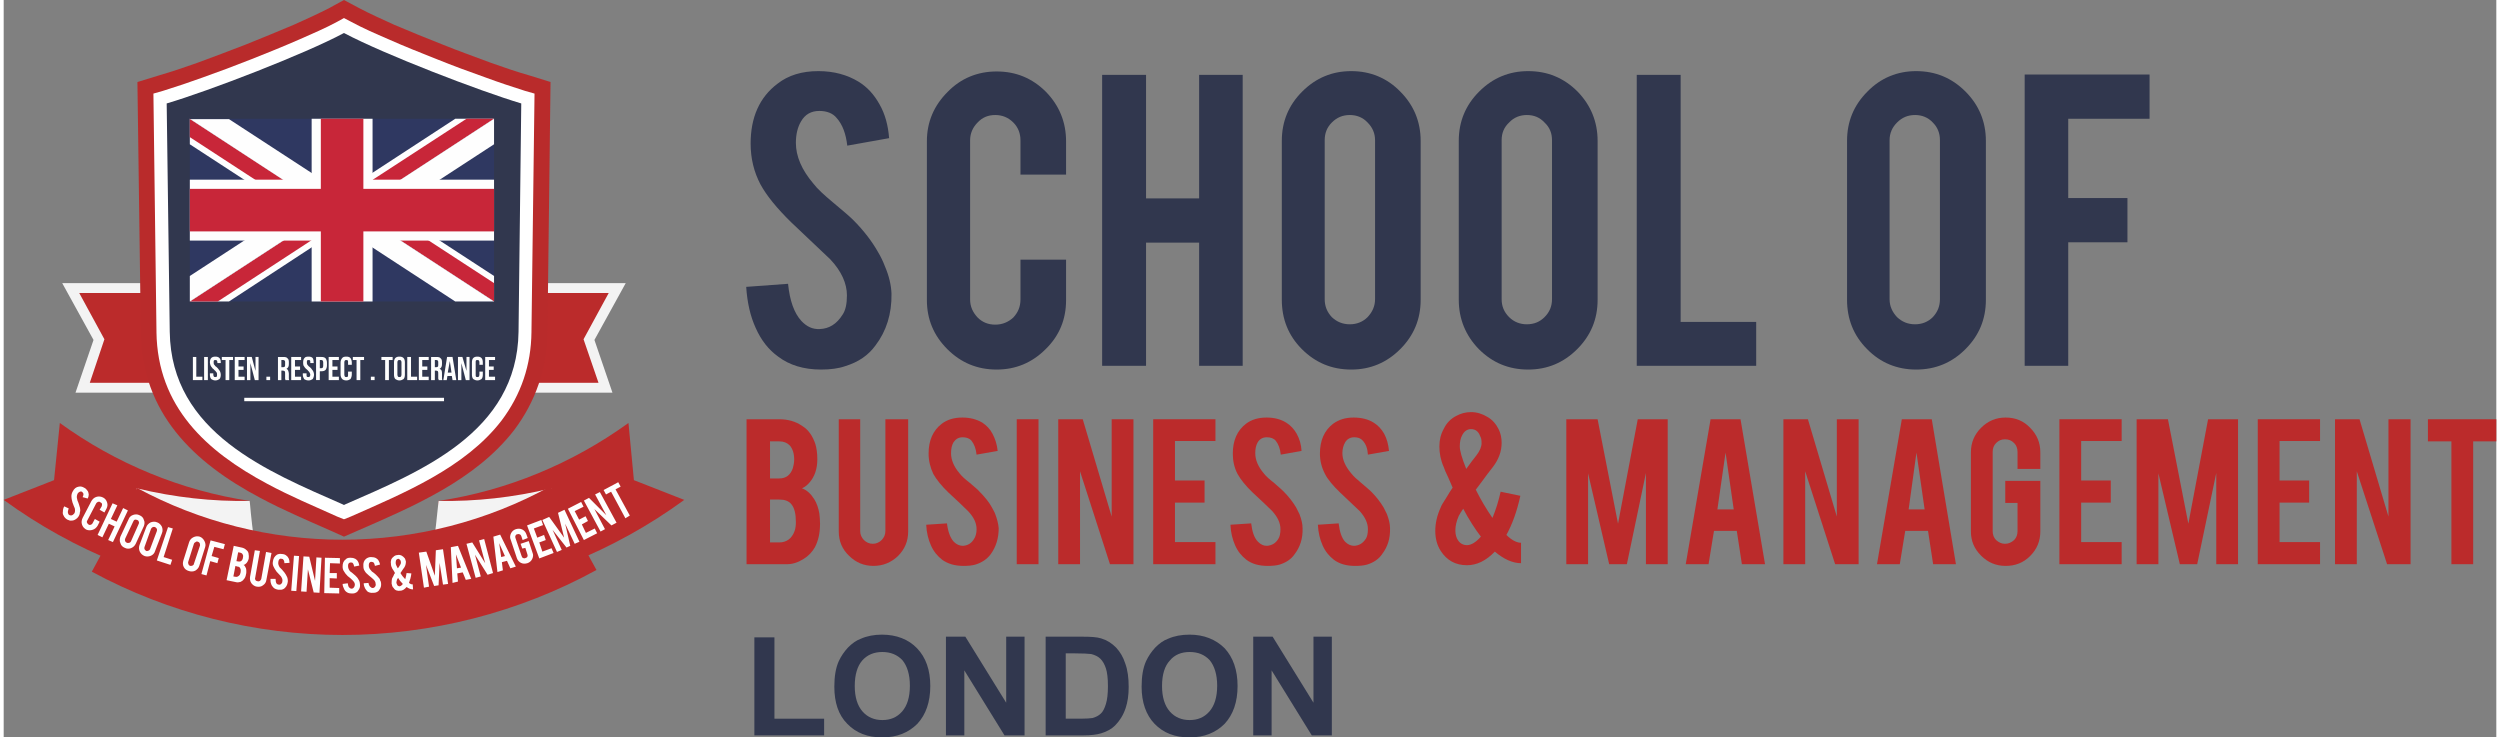 <?xml version="1.0" encoding="UTF-8"?>
<!DOCTYPE svg PUBLIC "-//W3C//DTD SVG 1.1//EN" "http://www.w3.org/Graphics/SVG/1.1/DTD/svg11.dtd">
<!-- Creator: CorelDRAW 2021 (64-Bit) -->
<svg xmlns="http://www.w3.org/2000/svg" xml:space="preserve" width="278px" height="82px" version="1.1" style="shape-rendering:geometricPrecision; text-rendering:geometricPrecision; image-rendering:optimizeQuality; fill-rule:evenodd; clip-rule:evenodd"
viewBox="0 0 73.25 21.67"
 xmlns:xlink="http://www.w3.org/1999/xlink"
 xmlns:xodm="http://www.corel.com/coreldraw/odm/2003">
 <rect x="0" y="0" width="73.25" height="21.67" fill="#808080" stroke="none"/>
 <defs>
  <style type="text/css">
   <![CDATA[
    .fil2 {fill:#F3F3F3}
    .fil3 {fill:#BB2B2B}
    .fil4 {fill:#B92B2B}
    .fil6 {fill:#31374E}
    .fil5 {fill:white}
    .fil11 {fill:#FEFEFE;fill-rule:nonzero}
    .fil8 {fill:#FEFEFE;fill-rule:nonzero}
    .fil7 {fill:#F3F3F3;fill-rule:nonzero}
    .fil12 {fill:#C82639;fill-rule:nonzero}
    .fil1 {fill:#BB2B2B;fill-rule:nonzero}
    .fil0 {fill:#31374E;fill-rule:nonzero}
    .fil9 {fill:#2B406A;fill-rule:nonzero}
    .fil10 {fill:#2F3861;fill-rule:nonzero}
   ]]>
  </style>
 </defs>
 <g id="Layer_x0020_1">
  <g id="_1720304025776">
   <path class="fil0" d="M26.09 8.63c0.01,0.59 -0.15,1.1 -0.47,1.52 -0.21,0.29 -0.5,0.49 -0.89,0.61 -0.2,0.07 -0.44,0.1 -0.71,0.1 -0.51,0 -0.93,-0.13 -1.26,-0.38 -0.28,-0.2 -0.5,-0.48 -0.66,-0.84 -0.16,-0.35 -0.25,-0.75 -0.28,-1.21l1.23 -0.09c0.05,0.5 0.18,0.86 0.39,1.09 0.16,0.17 0.33,0.25 0.54,0.24 0.28,-0.01 0.5,-0.15 0.67,-0.42 0.09,-0.13 0.13,-0.32 0.13,-0.57 0,-0.35 -0.16,-0.71 -0.49,-1.06 -0.25,-0.24 -0.63,-0.6 -1.14,-1.08 -0.43,-0.42 -0.73,-0.79 -0.91,-1.12 -0.19,-0.36 -0.29,-0.76 -0.29,-1.2 0,-0.77 0.26,-1.36 0.79,-1.76 0.32,-0.25 0.72,-0.37 1.2,-0.37 0.46,0 0.85,0.11 1.18,0.31 0.26,0.16 0.46,0.38 0.62,0.67 0.16,0.28 0.25,0.61 0.28,0.99l-1.23 0.22c-0.04,-0.35 -0.14,-0.62 -0.31,-0.81 -0.11,-0.14 -0.29,-0.21 -0.51,-0.21 -0.24,0 -0.42,0.1 -0.54,0.31 -0.1,0.17 -0.15,0.38 -0.15,0.63 0,0.39 0.17,0.79 0.51,1.19 0.12,0.16 0.32,0.34 0.57,0.55 0.3,0.25 0.5,0.42 0.6,0.52 0.32,0.32 0.56,0.64 0.73,0.94 0.09,0.15 0.15,0.28 0.2,0.41 0.13,0.3 0.19,0.57 0.2,0.82z"/>
   <path id="_1" class="fil0" d="M29.18 10.86c-0.57,0 -1.05,-0.2 -1.45,-0.6 -0.4,-0.4 -0.6,-0.88 -0.6,-1.44l0 -4.67c0,-0.57 0.21,-1.05 0.61,-1.45 0.39,-0.4 0.88,-0.6 1.44,-0.6 0.57,0 1.05,0.2 1.45,0.6 0.39,0.4 0.59,0.89 0.59,1.45l0 0.98 -1.34 0 0 -1.01c0,-0.2 -0.07,-0.38 -0.21,-0.52 -0.15,-0.15 -0.33,-0.22 -0.53,-0.22 -0.21,0 -0.38,0.07 -0.52,0.22 -0.14,0.14 -0.22,0.32 -0.22,0.52l0 4.68c0,0.21 0.08,0.38 0.22,0.53 0.14,0.14 0.31,0.21 0.52,0.21 0.2,0 0.38,-0.07 0.53,-0.21 0.14,-0.15 0.21,-0.32 0.21,-0.53l0 -1.17 1.34 0 0 1.19c0,0.57 -0.2,1.05 -0.6,1.44 -0.4,0.4 -0.88,0.6 -1.44,0.6z"/>
   <polygon id="_2" class="fil0" points="33.57,7.13 33.57,10.75 32.28,10.75 32.28,2.2 33.57,2.2 33.57,5.83 35.13,5.83 35.13,2.2 36.41,2.2 36.41,10.75 35.13,10.75 35.13,7.13 "/>
   <path id="_3" class="fil0" d="M39.6 2.09c0.56,0 1.05,0.2 1.44,0.6 0.4,0.4 0.6,0.89 0.6,1.45l0 4.67c0,0.57 -0.2,1.05 -0.6,1.45 -0.4,0.4 -0.88,0.6 -1.44,0.6 -0.57,0 -1.05,-0.2 -1.45,-0.6 -0.4,-0.4 -0.59,-0.89 -0.59,-1.45l0 -4.67c0,-0.57 0.2,-1.05 0.6,-1.45 0.4,-0.4 0.88,-0.6 1.44,-0.6zm0.7 2.03c0,-0.21 -0.08,-0.38 -0.22,-0.52 -0.14,-0.15 -0.32,-0.22 -0.52,-0.22 -0.21,0 -0.38,0.07 -0.53,0.22 -0.14,0.14 -0.21,0.31 -0.21,0.52l0 4.67c0,0.21 0.07,0.38 0.21,0.53 0.15,0.14 0.32,0.21 0.53,0.21 0.2,0 0.38,-0.07 0.52,-0.21 0.14,-0.15 0.22,-0.32 0.22,-0.53l0 -4.67z"/>
   <path id="_4" class="fil0" d="M44.8 2.09c0.57,0 1.05,0.2 1.45,0.6 0.39,0.4 0.59,0.89 0.59,1.45l0 4.67c0,0.57 -0.2,1.05 -0.6,1.45 -0.4,0.4 -0.88,0.6 -1.44,0.6 -0.57,0 -1.05,-0.2 -1.45,-0.6 -0.39,-0.4 -0.59,-0.89 -0.59,-1.45l0 -4.67c0,-0.57 0.2,-1.05 0.6,-1.45 0.4,-0.4 0.88,-0.6 1.44,-0.6zm0.7 2.03c0,-0.21 -0.07,-0.38 -0.22,-0.52 -0.14,-0.15 -0.31,-0.22 -0.52,-0.22 -0.2,0 -0.38,0.07 -0.52,0.22 -0.15,0.14 -0.22,0.31 -0.22,0.52l0 4.67c0,0.21 0.07,0.38 0.22,0.53 0.14,0.14 0.32,0.21 0.52,0.21 0.21,0 0.38,-0.07 0.52,-0.21 0.15,-0.15 0.22,-0.32 0.22,-0.53l0 -4.67z"/>
   <polygon id="_5" class="fil0" points="51.5,10.75 47.99,10.75 47.99,2.2 49.28,2.2 49.28,9.46 51.5,9.46 "/>
   <path id="_6" class="fil0" d="M56.2 2.09c0.57,0 1.05,0.2 1.45,0.6 0.4,0.4 0.6,0.89 0.6,1.45l0 4.67c0,0.57 -0.2,1.05 -0.6,1.45 -0.4,0.4 -0.88,0.6 -1.45,0.6 -0.56,0 -1.05,-0.2 -1.44,-0.6 -0.4,-0.4 -0.59,-0.89 -0.59,-1.45l0 -4.67c0,-0.57 0.2,-1.05 0.6,-1.45 0.39,-0.4 0.88,-0.6 1.43,-0.6zm0.7 2.03c0,-0.21 -0.07,-0.38 -0.21,-0.52 -0.14,-0.15 -0.32,-0.22 -0.52,-0.22 -0.21,0 -0.38,0.07 -0.53,0.22 -0.14,0.14 -0.22,0.31 -0.22,0.52l0 4.67c0,0.21 0.08,0.38 0.22,0.53 0.15,0.14 0.32,0.21 0.53,0.21 0.2,0 0.38,-0.07 0.52,-0.21 0.14,-0.15 0.21,-0.32 0.21,-0.53l0 -4.67z"/>
   <polygon id="_7" class="fil0" points="60.67,10.75 59.39,10.75 59.39,2.19 63.06,2.19 63.06,3.49 60.67,3.49 60.67,5.82 62.41,5.82 62.41,7.12 60.67,7.12 "/>
   <path class="fil1" d="M21.83 16.58l0 -4.26 0.96 0c0.25,0 0.48,0.06 0.68,0.2 0.18,0.11 0.3,0.29 0.38,0.52 0.04,0.13 0.06,0.28 0.06,0.46 0,0.28 -0.08,0.51 -0.23,0.68 -0.06,0.07 -0.13,0.13 -0.22,0.17 0.14,0.05 0.26,0.16 0.36,0.32 0.07,0.11 0.12,0.25 0.15,0.42 0.01,0.09 0.02,0.19 0.02,0.3 0,0.27 -0.05,0.5 -0.15,0.69 -0.08,0.14 -0.19,0.26 -0.34,0.35 -0.16,0.1 -0.32,0.15 -0.48,0.15l-1.19 0zm0.69 -0.64l0.27 0c0.21,0 0.37,-0.11 0.45,-0.33 0.03,-0.08 0.04,-0.17 0.04,-0.27 0,-0.23 -0.04,-0.41 -0.13,-0.52 -0.08,-0.1 -0.2,-0.14 -0.36,-0.14l-0.27 0 0 1.26zm0 -1.88l0.27 0c0.2,0 0.33,-0.1 0.4,-0.3 0.02,-0.07 0.04,-0.16 0.04,-0.26 0,-0.18 -0.05,-0.32 -0.13,-0.41 -0.08,-0.08 -0.18,-0.12 -0.31,-0.12l-0.27 0 0 1.09z"/>
   <path id="_1_0" class="fil1" d="M25.56 16.63c-0.28,0 -0.52,-0.1 -0.72,-0.3 -0.2,-0.19 -0.3,-0.43 -0.3,-0.71l0 -3.3 0.63 0 0 3.29c0,0.1 0.04,0.19 0.11,0.26 0.07,0.07 0.16,0.11 0.26,0.11 0.1,0 0.19,-0.04 0.26,-0.11 0.07,-0.07 0.11,-0.16 0.11,-0.26l0 -3.29 0.67 0 0 3.3c0,0.28 -0.1,0.52 -0.3,0.72 -0.2,0.19 -0.44,0.29 -0.72,0.29z"/>
   <path id="_2_1" class="fil1" d="M29.24 15.52c0,0.3 -0.08,0.55 -0.23,0.76 -0.11,0.15 -0.26,0.25 -0.45,0.31 -0.1,0.03 -0.22,0.04 -0.35,0.04 -0.26,0 -0.46,-0.06 -0.63,-0.18 -0.14,-0.11 -0.25,-0.24 -0.33,-0.42 -0.08,-0.18 -0.13,-0.38 -0.14,-0.61l0.61 -0.04c0.03,0.25 0.1,0.43 0.2,0.54 0.08,0.08 0.17,0.12 0.27,0.12 0.14,-0.01 0.25,-0.07 0.33,-0.21 0.04,-0.06 0.07,-0.16 0.07,-0.28 0,-0.18 -0.08,-0.35 -0.25,-0.53 -0.12,-0.12 -0.31,-0.3 -0.57,-0.54 -0.21,-0.2 -0.36,-0.39 -0.45,-0.55 -0.09,-0.19 -0.14,-0.39 -0.14,-0.6 0,-0.39 0.13,-0.68 0.39,-0.88 0.16,-0.12 0.36,-0.18 0.6,-0.18 0.23,0 0.42,0.05 0.59,0.15 0.12,0.08 0.23,0.19 0.3,0.33 0.08,0.15 0.13,0.31 0.15,0.5l-0.62 0.11c-0.02,-0.18 -0.07,-0.31 -0.15,-0.41 -0.06,-0.07 -0.15,-0.1 -0.26,-0.1 -0.12,0 -0.2,0.05 -0.27,0.15 -0.05,0.09 -0.07,0.19 -0.07,0.32 0,0.19 0.08,0.39 0.25,0.59 0.06,0.08 0.16,0.17 0.29,0.27 0.15,0.13 0.25,0.21 0.29,0.26 0.16,0.16 0.29,0.32 0.37,0.47 0.04,0.08 0.08,0.14 0.1,0.2 0.06,0.16 0.09,0.29 0.1,0.41z"/>
   <polygon id="_3_2" class="fil1" points="30.41,16.58 29.77,16.58 29.77,12.32 30.41,12.32 "/>
   <polygon id="_4_3" class="fil1" points="31.71,12.32 32.56,15.18 32.56,12.32 33.2,12.32 33.2,16.58 32.51,16.58 31.63,13.85 31.63,16.58 30.99,16.58 30.99,12.32 "/>
   <polygon id="_5_4" class="fil1" points="33.78,16.58 33.78,12.32 35.61,12.32 35.61,12.96 34.42,12.96 34.42,14.12 35.29,14.12 35.29,14.77 34.42,14.77 34.42,15.93 35.61,15.93 35.61,16.58 "/>
   <path id="_6_5" class="fil1" d="M38.17 15.52c0.01,0.3 -0.07,0.55 -0.23,0.76 -0.1,0.15 -0.25,0.25 -0.44,0.31 -0.1,0.03 -0.22,0.04 -0.36,0.04 -0.25,0 -0.46,-0.06 -0.62,-0.18 -0.14,-0.11 -0.25,-0.24 -0.33,-0.42 -0.08,-0.18 -0.13,-0.38 -0.14,-0.61l0.61 -0.04c0.03,0.25 0.09,0.43 0.2,0.54 0.08,0.08 0.16,0.12 0.26,0.12 0.14,-0.01 0.26,-0.07 0.34,-0.21 0.04,-0.06 0.06,-0.16 0.06,-0.28 0,-0.18 -0.08,-0.35 -0.24,-0.53 -0.12,-0.12 -0.31,-0.3 -0.57,-0.54 -0.21,-0.2 -0.36,-0.39 -0.45,-0.55 -0.1,-0.19 -0.14,-0.39 -0.14,-0.6 0,-0.39 0.13,-0.68 0.39,-0.88 0.16,-0.12 0.36,-0.18 0.6,-0.18 0.23,0 0.42,0.05 0.58,0.15 0.13,0.08 0.23,0.19 0.31,0.33 0.08,0.15 0.13,0.31 0.14,0.5l-0.61 0.11c-0.02,-0.18 -0.07,-0.31 -0.15,-0.41 -0.06,-0.07 -0.15,-0.1 -0.26,-0.1 -0.12,0 -0.21,0.05 -0.27,0.15 -0.05,0.09 -0.07,0.19 -0.07,0.32 0,0.19 0.08,0.39 0.25,0.59 0.06,0.08 0.16,0.17 0.29,0.27 0.15,0.13 0.24,0.21 0.29,0.26 0.16,0.16 0.28,0.32 0.37,0.47 0.04,0.08 0.07,0.14 0.1,0.2 0.06,0.16 0.09,0.29 0.09,0.41z"/>
   <path id="_7_6" class="fil1" d="M40.74 15.52c0.01,0.3 -0.07,0.55 -0.23,0.76 -0.1,0.15 -0.25,0.25 -0.44,0.31 -0.1,0.03 -0.22,0.04 -0.36,0.04 -0.25,0 -0.46,-0.06 -0.62,-0.18 -0.14,-0.11 -0.25,-0.24 -0.33,-0.42 -0.08,-0.18 -0.13,-0.38 -0.14,-0.61l0.61 -0.04c0.03,0.25 0.09,0.43 0.19,0.54 0.08,0.08 0.17,0.12 0.27,0.12 0.14,-0.01 0.25,-0.07 0.34,-0.21 0.04,-0.06 0.06,-0.16 0.06,-0.28 0,-0.18 -0.08,-0.35 -0.24,-0.53 -0.13,-0.12 -0.32,-0.3 -0.57,-0.54 -0.21,-0.2 -0.37,-0.39 -0.45,-0.55 -0.1,-0.19 -0.15,-0.39 -0.15,-0.6 0,-0.39 0.13,-0.68 0.39,-0.88 0.17,-0.12 0.36,-0.18 0.6,-0.18 0.23,0 0.43,0.05 0.59,0.15 0.13,0.08 0.23,0.19 0.31,0.33 0.08,0.15 0.12,0.31 0.14,0.5l-0.62 0.11c-0.01,-0.18 -0.06,-0.31 -0.15,-0.41 -0.06,-0.07 -0.14,-0.1 -0.25,-0.1 -0.12,0 -0.21,0.05 -0.27,0.15 -0.05,0.09 -0.08,0.19 -0.08,0.32 0,0.19 0.09,0.39 0.26,0.59 0.06,0.08 0.16,0.17 0.28,0.27 0.15,0.13 0.25,0.21 0.3,0.26 0.16,0.16 0.28,0.32 0.37,0.47 0.04,0.08 0.07,0.14 0.1,0.2 0.06,0.16 0.09,0.29 0.09,0.41z"/>
   <path id="_8" class="fil1" d="M44.57 14.57c-0.1,0.46 -0.24,0.84 -0.41,1.15 0.16,0.16 0.31,0.23 0.43,0.23l0 0.6c-0.25,0 -0.51,-0.12 -0.77,-0.34 -0.26,0.27 -0.53,0.4 -0.82,0.4 -0.33,0 -0.59,-0.14 -0.77,-0.42 -0.11,-0.17 -0.16,-0.37 -0.16,-0.59 0,-0.22 0.05,-0.45 0.16,-0.69 0.01,-0.04 0.07,-0.14 0.18,-0.31 0.05,-0.09 0.11,-0.18 0.17,-0.27l-0.13 -0.3c-0.07,-0.14 -0.11,-0.24 -0.13,-0.3 -0.05,-0.11 -0.08,-0.22 -0.1,-0.31 -0.02,-0.1 -0.03,-0.2 -0.03,-0.3 0,-0.19 0.04,-0.36 0.13,-0.52 0.08,-0.17 0.21,-0.3 0.37,-0.38 0.13,-0.07 0.27,-0.11 0.43,-0.11 0.17,0 0.33,0.05 0.48,0.14 0.14,0.08 0.25,0.2 0.33,0.36 0.06,0.12 0.09,0.26 0.09,0.4 0,0.26 -0.09,0.5 -0.27,0.73l-0.14 0.18c-0.12,0.17 -0.24,0.32 -0.35,0.47 0.15,0.3 0.31,0.57 0.49,0.83 0.1,-0.24 0.18,-0.5 0.24,-0.77l0.58 0.12zm-1.78 -1.45c0,0.12 0.06,0.34 0.19,0.66 0.03,-0.04 0.05,-0.07 0.08,-0.11l0.08 -0.11 0.14 -0.18c0.1,-0.13 0.15,-0.25 0.15,-0.36 0,-0.09 -0.01,-0.15 -0.04,-0.2 -0.05,-0.14 -0.14,-0.21 -0.27,-0.21 -0.11,0 -0.2,0.06 -0.26,0.18 -0.05,0.09 -0.07,0.2 -0.07,0.33zm0.21 2.9c0.13,0 0.27,-0.09 0.41,-0.25 -0.17,-0.22 -0.35,-0.5 -0.52,-0.82 -0.05,0.07 -0.09,0.14 -0.13,0.21 -0.07,0.16 -0.1,0.3 -0.1,0.43 0,0.12 0.03,0.22 0.08,0.29 0.06,0.09 0.15,0.14 0.26,0.14z"/>
   <polygon id="_9" class="fil1" points="46.56,16.58 45.92,16.58 45.92,12.32 46.84,12.32 47.44,15.39 48.02,12.32 48.9,12.32 48.9,16.58 48.26,16.58 48.26,13.9 47.7,16.58 47.18,16.58 46.56,13.91 "/>
   <path id="_10" class="fil1" d="M50.26 15.6l-0.16 0.98 -0.67 0 0.73 -4.26 0.88 0 0.72 4.26 -0.68 0 -0.15 -0.98 -0.67 0zm0.34 -2.3l-0.24 1.67 0.48 0 -0.24 -1.67z"/>
   <polygon id="_11" class="fil1" points="53.02,12.32 53.87,15.18 53.87,12.32 54.51,12.32 54.51,16.58 53.82,16.58 52.94,13.85 52.94,16.58 52.3,16.58 52.3,12.32 "/>
   <path id="_12" class="fil1" d="M55.88 15.6l-0.16 0.98 -0.67 0 0.73 -4.26 0.88 0 0.71 4.26 -0.67 0 -0.15 -0.98 -0.67 0zm0.33 -2.3l-0.23 1.67 0.47 0 -0.24 -1.67z"/>
   <path id="_13" class="fil1" d="M58.83 16.63c-0.28,0 -0.52,-0.1 -0.72,-0.3 -0.2,-0.2 -0.3,-0.43 -0.3,-0.71l0 -2.33c0,-0.28 0.1,-0.52 0.3,-0.72 0.2,-0.2 0.44,-0.3 0.72,-0.3 0.29,0 0.53,0.1 0.72,0.3 0.2,0.2 0.3,0.44 0.3,0.72l0 0.49 -0.67 0 0 -0.5c0,-0.1 -0.03,-0.19 -0.1,-0.26 -0.08,-0.08 -0.16,-0.11 -0.27,-0.11 -0.1,0 -0.18,0.03 -0.26,0.11 -0.07,0.07 -0.1,0.16 -0.1,0.26l0 2.33c0,0.1 0.03,0.19 0.1,0.26 0.08,0.07 0.16,0.11 0.26,0.11 0.11,0 0.19,-0.04 0.27,-0.11 0.07,-0.07 0.1,-0.16 0.1,-0.26l0 -0.83 -0.36 0 0 -0.65 1.03 0 0 1.49c0,0.28 -0.1,0.52 -0.3,0.72 -0.2,0.2 -0.44,0.29 -0.72,0.29z"/>
   <polygon id="_14" class="fil1" points="60.41,16.58 60.41,12.32 62.24,12.32 62.24,12.96 61.05,12.96 61.05,14.12 61.92,14.12 61.92,14.77 61.05,14.77 61.05,15.93 62.24,15.93 62.24,16.58 "/>
   <polygon id="_15" class="fil1" points="63.32,16.58 62.68,16.58 62.68,12.32 63.6,12.32 64.2,15.39 64.78,12.32 65.66,12.32 65.66,16.58 65.02,16.58 65.02,13.9 64.46,16.58 63.95,16.58 63.32,13.91 "/>
   <polygon id="_16" class="fil1" points="66.24,16.58 66.24,12.32 68.07,12.32 68.07,12.96 66.88,12.96 66.88,14.12 67.75,14.12 67.75,14.77 66.88,14.77 66.88,15.93 68.07,15.93 68.07,16.58 "/>
   <polygon id="_17" class="fil1" points="69.23,12.32 70.08,15.18 70.08,12.32 70.73,12.32 70.73,16.58 70.04,16.58 69.15,13.85 69.15,16.58 68.51,16.58 68.51,12.32 "/>
   <polygon id="_18" class="fil1" points="71.93,12.97 71.24,12.97 71.24,12.32 73.25,12.32 73.25,12.97 72.57,12.97 72.57,16.58 71.93,16.58 "/>
   <polygon class="fil0" points="22.06,21.61 22.06,18.73 22.65,18.73 22.65,21.12 24.11,21.12 24.11,21.61 "/>
   <path id="_1_7" class="fil0" d="M24.41 20.18c0,-0.3 0.04,-0.55 0.13,-0.75 0.07,-0.15 0.16,-0.28 0.27,-0.4 0.12,-0.12 0.24,-0.21 0.38,-0.26 0.18,-0.08 0.39,-0.12 0.62,-0.12 0.43,0 0.78,0.14 1.03,0.4 0.26,0.27 0.39,0.64 0.39,1.11 0,0.47 -0.13,0.84 -0.38,1.11 -0.26,0.26 -0.6,0.4 -1.03,0.4 -0.43,0 -0.77,-0.13 -1.03,-0.4 -0.26,-0.26 -0.38,-0.63 -0.38,-1.09zm0.6 -0.02c0,0.33 0.08,0.58 0.23,0.75 0.15,0.17 0.35,0.25 0.58,0.25 0.24,0 0.43,-0.08 0.58,-0.25 0.15,-0.17 0.23,-0.42 0.23,-0.76 0,-0.33 -0.08,-0.58 -0.22,-0.75 -0.15,-0.16 -0.35,-0.24 -0.59,-0.24 -0.24,0 -0.44,0.08 -0.59,0.25 -0.14,0.16 -0.22,0.41 -0.22,0.75z"/>
   <polygon id="_2_8" class="fil0" points="27.69,21.61 27.69,18.71 28.26,18.71 29.46,20.65 29.46,18.71 30,18.71 30,21.61 29.41,21.61 28.23,19.7 28.23,21.61 "/>
   <path id="_3_9" class="fil0" d="M30.62 18.71l1.08 0c0.24,0 0.42,0.01 0.55,0.05 0.17,0.05 0.31,0.14 0.44,0.27 0.12,0.13 0.21,0.28 0.27,0.47 0.07,0.19 0.1,0.42 0.1,0.69 0,0.24 -0.03,0.44 -0.09,0.62 -0.07,0.21 -0.18,0.38 -0.31,0.51 -0.1,0.1 -0.24,0.18 -0.41,0.23 -0.13,0.04 -0.31,0.06 -0.52,0.06l-1.11 0 0 -2.9zm0.59 0.49l0 1.92 0.44 0c0.16,0 0.28,-0.01 0.35,-0.02 0.1,-0.03 0.18,-0.07 0.24,-0.13 0.06,-0.05 0.11,-0.15 0.15,-0.28 0.04,-0.13 0.06,-0.3 0.06,-0.53 0,-0.22 -0.02,-0.4 -0.06,-0.52 -0.04,-0.12 -0.09,-0.21 -0.16,-0.28 -0.07,-0.07 -0.16,-0.11 -0.27,-0.14 -0.08,-0.01 -0.25,-0.02 -0.48,-0.02l-0.27 0z"/>
   <path id="_4_10" class="fil0" d="M33.44 20.18c0,-0.3 0.04,-0.55 0.13,-0.75 0.07,-0.15 0.16,-0.28 0.27,-0.4 0.12,-0.12 0.24,-0.21 0.38,-0.26 0.18,-0.08 0.39,-0.12 0.63,-0.12 0.42,0 0.77,0.14 1.03,0.4 0.25,0.27 0.38,0.64 0.38,1.11 0,0.47 -0.13,0.84 -0.38,1.11 -0.26,0.26 -0.6,0.4 -1.03,0.4 -0.43,0 -0.77,-0.13 -1.03,-0.4 -0.25,-0.26 -0.38,-0.63 -0.38,-1.09zm0.6 -0.02c0,0.33 0.08,0.58 0.23,0.75 0.15,0.17 0.35,0.25 0.58,0.25 0.24,0 0.43,-0.08 0.58,-0.25 0.15,-0.17 0.23,-0.42 0.23,-0.76 0,-0.33 -0.08,-0.58 -0.22,-0.75 -0.15,-0.16 -0.34,-0.24 -0.59,-0.24 -0.24,0 -0.44,0.08 -0.58,0.25 -0.15,0.16 -0.23,0.41 -0.23,0.75z"/>
   <polygon id="_5_11" class="fil0" points="36.72,21.61 36.72,18.71 37.29,18.71 38.49,20.65 38.49,18.71 39.03,18.71 39.03,21.61 38.44,21.61 37.26,19.7 37.26,21.61 "/>
   <polygon class="fil2" points="2.64,9.99 1.72,8.32 4.63,8.32 5.23,11.54 2.11,11.54 "/>
   <polygon class="fil3" points="4.87,11.25 4.38,8.61 2.22,8.61 2.96,9.97 2.53,11.25 "/>
   <path class="fil2" d="M17.36 9.99l0.53 1.55 -2.96 0 0.03 -0.32c0.05,-0.57 0.1,-1.15 0.18,-1.72 0.04,-0.31 0.09,-0.69 0.2,-0.98l0.07 -0.2 2.87 0 -0.92 1.67z"/>
   <path class="fil3" d="M15.26 11.25c0.11,-1.4 0.24,-2.28 0.36,-2.64l2.16 0 -0.74 1.36 0.44 1.28 -2.22 0z"/>
   <path class="fil4" d="M4.03 9.77l-0.1 -7.36 0.62 -0.19c0.38,-0.11 0.76,-0.24 1.13,-0.37 0.48,-0.18 0.95,-0.35 1.43,-0.54 0.47,-0.19 0.94,-0.38 1.41,-0.58 0.36,-0.16 0.71,-0.32 1.06,-0.5l0.42 -0.23 0.43 0.23c0.34,0.18 0.7,0.34 1.05,0.5 0.47,0.2 0.94,0.39 1.42,0.58 0.47,0.19 0.95,0.36 1.43,0.54 0.37,0.13 0.74,0.26 1.13,0.37l0.61 0.19 -0.09 7.36c-0.02,1.06 -0.34,2.02 -0.98,2.87 -1.14,1.47 -2.96,2.24 -4.61,2.96l-0.39 0.17 -0.38 -0.17c-0.7,-0.31 -1.41,-0.61 -2.08,-0.97 -1.97,-1.04 -3.48,-2.5 -3.51,-4.86z"/>
   <path class="fil5" d="M4.49 9.76l-0.09 -7.01 0.28 -0.08c0.39,-0.12 0.77,-0.25 1.16,-0.39 0.48,-0.17 0.96,-0.35 1.44,-0.54 0.48,-0.19 0.95,-0.38 1.43,-0.59 0.36,-0.16 0.74,-0.32 1.09,-0.51l0.2 -0.11 0.21 0.11c0.35,0.19 0.72,0.35 1.09,0.51 0.47,0.21 0.95,0.4 1.43,0.59 0.47,0.19 0.96,0.37 1.44,0.54 0.38,0.14 0.77,0.27 1.15,0.39l0.28 0.08 -0.09 7.01c-0.01,0.96 -0.3,1.83 -0.88,2.6 -1.07,1.39 -2.87,2.13 -4.43,2.82l-0.2 0.08 -0.2 -0.08c-0.69,-0.31 -1.38,-0.6 -2.05,-0.96 -1.8,-0.96 -3.23,-2.27 -3.26,-4.46z"/>
   <path class="fil6" d="M4.88 9.75l-0.09 -6.71c1.25,-0.37 4.05,-1.45 5.19,-2.06l0.02 -0.01 0.02 0.01c1.15,0.61 3.95,1.69 5.19,2.06l-0.08 6.71c-0.04,2.97 -2.9,4.11 -5.09,5.07l-0.04 0.02 -0.04 -0.02c-2.18,-0.96 -5.04,-2.1 -5.08,-5.07z"/>
   <path class="fil1" d="M12.78 14.72c2.01,-0.3 3.93,-1.1 5.58,-2.29l0.16 1.68 1.48 0.58c-2.07,1.51 -4.5,2.49 -7.04,2.83 -0.06,0.01 -0.12,0.02 -0.18,0.03l0 -2.83z"/>
   <path class="fil7" d="M12.78 14.72c1.08,0.02 2.2,-0.1 3.31,-0.37l0.08 2.74c-1.26,0.3 -2.52,0.45 -3.75,0.46 0.13,-0.94 0.27,-1.88 0.36,-2.83z"/>
   <path class="fil1" d="M7.23 14.72c-2.01,-0.3 -3.94,-1.1 -5.58,-2.29l-0.17 1.68 -1.48 0.58c2.07,1.51 4.51,2.49 7.04,2.83 0.06,0.01 0.13,0.02 0.19,0.03l0 -2.83z"/>
   <path class="fil7" d="M7.23 14.72c-1.09,0.02 -2.2,-0.1 -3.32,-0.37l-0.08 2.74c1.26,0.3 2.52,0.45 3.75,0.46 -0.12,-0.94 -0.27,-1.88 -0.35,-2.83z"/>
   <path class="fil1" d="M16.07 14.29l1.35 2.46c-2.28,1.25 -4.86,1.91 -7.47,1.91 -2.56,0 -5.1,-0.64 -7.36,-1.86l1.33 -2.46c1.85,1 3.93,1.52 6.03,1.52 2.14,0 4.25,-0.54 6.12,-1.57z"/>
   <path class="fil8" d="M2.22 15.14c-0.03,0.07 -0.08,0.11 -0.14,0.14 -0.04,0.02 -0.08,0.02 -0.13,0.02 -0.02,-0.01 -0.05,-0.02 -0.08,-0.03 -0.05,-0.03 -0.09,-0.07 -0.11,-0.12 -0.02,-0.03 -0.03,-0.07 -0.02,-0.12 0,-0.05 0.01,-0.1 0.04,-0.15l0.13 0.06c-0.02,0.06 -0.03,0.1 -0.02,0.14 0.01,0.03 0.02,0.05 0.05,0.06 0.03,0.01 0.06,0.01 0.09,-0.01 0.02,-0.01 0.03,-0.03 0.05,-0.05 0.02,-0.04 0.02,-0.09 0.01,-0.14 -0.02,-0.04 -0.04,-0.1 -0.07,-0.18 -0.02,-0.07 -0.03,-0.13 -0.03,-0.17 0,-0.05 0.01,-0.1 0.04,-0.15 0.04,-0.08 0.1,-0.13 0.18,-0.14 0.05,-0.01 0.1,0 0.15,0.03 0.05,0.02 0.08,0.06 0.11,0.1 0.02,0.03 0.02,0.06 0.03,0.1 0,0.04 -0.01,0.08 -0.03,0.12l-0.15 -0.04c0.02,-0.04 0.03,-0.08 0.02,-0.11 -0.01,-0.02 -0.02,-0.03 -0.04,-0.05 -0.03,-0.01 -0.05,-0.01 -0.08,0.01 -0.02,0.01 -0.04,0.03 -0.05,0.05 -0.02,0.05 -0.03,0.1 -0.01,0.16 0,0.02 0.01,0.05 0.03,0.09 0.01,0.04 0.03,0.07 0.03,0.09 0.02,0.05 0.03,0.1 0.03,0.14 0,0.02 0,0.04 -0.01,0.06 0,0.04 -0.01,0.07 -0.02,0.09zm0.2 0.42c-0.06,-0.04 -0.1,-0.08 -0.12,-0.15 -0.02,-0.06 -0.01,-0.13 0.02,-0.19l0.26 -0.5c0.04,-0.06 0.08,-0.1 0.15,-0.12 0.06,-0.02 0.13,-0.01 0.19,0.02 0.06,0.03 0.1,0.08 0.12,0.15 0.02,0.06 0.01,0.12 -0.02,0.18l-0.06 0.11 -0.14 -0.08 0.06 -0.1c0.01,-0.03 0.01,-0.05 0.01,-0.07 -0.01,-0.03 -0.03,-0.04 -0.05,-0.05 -0.02,-0.02 -0.04,-0.02 -0.07,-0.01 -0.02,0.01 -0.04,0.02 -0.05,0.04l-0.26 0.5c-0.02,0.03 -0.02,0.05 -0.01,0.07 0.01,0.02 0.02,0.04 0.04,0.05 0.02,0.02 0.05,0.02 0.07,0.01 0.03,-0.01 0.04,-0.02 0.05,-0.04l0.07 -0.13 0.14 0.08 -0.06 0.12c-0.04,0.06 -0.08,0.1 -0.15,0.12 -0.06,0.02 -0.13,0.02 -0.19,-0.01zm0.67 -0.17l-0.19 0.4 -0.14 -0.07 0.44 -0.93 0.14 0.06 -0.19 0.4 0.17 0.08 0.19 -0.4 0.14 0.07 -0.44 0.93 -0.14 -0.06 0.19 -0.4 -0.17 -0.08zm0.9 -0.25c0.07,0.03 0.11,0.07 0.13,0.14 0.03,0.06 0.02,0.12 0,0.18l-0.24 0.52c-0.03,0.06 -0.07,0.1 -0.14,0.13 -0.06,0.02 -0.12,0.02 -0.18,-0.01 -0.07,-0.03 -0.11,-0.07 -0.13,-0.14 -0.03,-0.06 -0.02,-0.13 0,-0.19l0.24 -0.51c0.02,-0.06 0.07,-0.11 0.14,-0.13 0.06,-0.02 0.12,-0.02 0.18,0.01zm-0.02 0.25c0.01,-0.02 0.01,-0.04 0,-0.06 -0.01,-0.03 -0.02,-0.04 -0.05,-0.05 -0.02,-0.01 -0.04,-0.01 -0.06,-0.01 -0.03,0.01 -0.04,0.03 -0.05,0.05l-0.24 0.51c-0.01,0.03 -0.01,0.05 0,0.07 0.01,0.03 0.03,0.04 0.05,0.05 0.02,0.01 0.04,0.01 0.07,0 0.02,0 0.04,-0.02 0.05,-0.04l0.23 -0.52zm0.54 -0.04c0.06,0.02 0.11,0.07 0.14,0.13 0.02,0.06 0.03,0.12 0,0.19l-0.2 0.52c-0.02,0.07 -0.06,0.11 -0.12,0.14 -0.07,0.03 -0.13,0.03 -0.19,0.01 -0.07,-0.03 -0.11,-0.07 -0.14,-0.13 -0.03,-0.06 -0.03,-0.13 -0.01,-0.19l0.2 -0.53c0.02,-0.06 0.07,-0.11 0.13,-0.14 0.06,-0.02 0.12,-0.03 0.19,0zm-0.01 0.26c0.01,-0.03 0.01,-0.05 0,-0.07 -0.01,-0.02 -0.03,-0.04 -0.05,-0.05 -0.02,-0.01 -0.05,-0.01 -0.07,0 -0.02,0.01 -0.04,0.03 -0.05,0.05l-0.19 0.53c-0.01,0.02 -0.01,0.05 0,0.07 0.01,0.02 0.03,0.04 0.05,0.05 0.02,0.01 0.04,0 0.07,-0.01 0.02,-0.01 0.03,-0.02 0.04,-0.04l0.2 -0.53zm0.4 0.99l-0.4 -0.13 0.33 -0.98 0.14 0.04 -0.27 0.84 0.25 0.08 -0.05 0.15zm0.86 -0.83c0.06,0.02 0.11,0.07 0.14,0.13 0.03,0.06 0.04,0.12 0.02,0.18l-0.17 0.54c-0.02,0.07 -0.06,0.11 -0.12,0.15 -0.06,0.03 -0.13,0.03 -0.19,0.01 -0.07,-0.02 -0.12,-0.06 -0.15,-0.12 -0.03,-0.06 -0.03,-0.12 -0.01,-0.19l0.17 -0.54c0.02,-0.06 0.06,-0.11 0.12,-0.14 0.06,-0.03 0.12,-0.04 0.19,-0.02zm0.01 0.26c0,-0.02 0,-0.04 -0.01,-0.07 -0.01,-0.02 -0.03,-0.03 -0.05,-0.04 -0.03,-0.01 -0.05,-0.01 -0.07,0.01 -0.02,0.01 -0.04,0.02 -0.05,0.05l-0.17 0.54c0,0.02 0,0.04 0.01,0.06 0.01,0.03 0.03,0.04 0.05,0.05 0.03,0 0.05,0 0.07,-0.01 0.02,-0.01 0.04,-0.03 0.04,-0.05l0.18 -0.54zm0.19 0.88l-0.15 -0.04 0.27 -0.99 0.42 0.11 -0.04 0.15 -0.27 -0.07 -0.08 0.27 0.21 0.06 -0.04 0.15 -0.21 -0.06 -0.11 0.42zm0.59 0.14l0.21 -1.01 0.23 0.05c0.06,0.01 0.11,0.04 0.15,0.08 0.04,0.03 0.06,0.08 0.06,0.14 0.01,0.03 0,0.07 0,0.11 -0.02,0.07 -0.05,0.12 -0.09,0.15 -0.02,0.02 -0.04,0.03 -0.06,0.03 0.03,0.02 0.05,0.05 0.07,0.1 0.01,0.03 0.01,0.06 0.01,0.1 0,0.03 0,0.05 -0.01,0.08 -0.01,0.06 -0.03,0.11 -0.07,0.15 -0.02,0.03 -0.05,0.05 -0.09,0.07 -0.05,0.01 -0.09,0.02 -0.12,0.01l-0.29 -0.06zm0.2 -0.11l0.06 0.01c0.05,0.01 0.09,-0.01 0.13,-0.06 0.01,-0.02 0.01,-0.04 0.02,-0.06 0.01,-0.06 0.01,-0.1 -0.01,-0.13 -0.01,-0.03 -0.04,-0.05 -0.08,-0.05l-0.06 -0.02 -0.06 0.31zm0.09 -0.45l0.06 0.01c0.05,0.01 0.09,-0.01 0.11,-0.05 0.01,-0.01 0.02,-0.04 0.02,-0.06 0.01,-0.04 0.01,-0.08 -0.01,-0.1 -0.01,-0.03 -0.04,-0.04 -0.07,-0.05l-0.06 -0.01 -0.05 0.26zm0.6 0.75c-0.07,-0.01 -0.12,-0.05 -0.16,-0.1 -0.04,-0.06 -0.05,-0.12 -0.04,-0.19l0.14 -0.78 0.15 0.02 -0.14 0.79c-0.01,0.02 0,0.05 0.01,0.07 0.02,0.02 0.04,0.03 0.06,0.03 0.03,0.01 0.05,0 0.07,-0.01 0.02,-0.02 0.03,-0.03 0.04,-0.06l0.14 -0.79 0.16 0.03 -0.15 0.79c-0.01,0.07 -0.04,0.12 -0.1,0.16 -0.05,0.04 -0.11,0.05 -0.18,0.04zm0.91 -0.15c-0.01,0.07 -0.03,0.13 -0.07,0.17 -0.03,0.04 -0.07,0.06 -0.12,0.07 -0.02,0 -0.05,0 -0.09,0 -0.06,-0.01 -0.11,-0.03 -0.14,-0.06 -0.03,-0.03 -0.06,-0.07 -0.07,-0.11 -0.02,-0.05 -0.02,-0.1 -0.02,-0.15l0.15 0c0,0.06 0.01,0.11 0.03,0.14 0.02,0.02 0.04,0.03 0.06,0.03 0.04,0.01 0.07,-0.01 0.09,-0.04 0.01,-0.01 0.02,-0.03 0.02,-0.06 0.01,-0.05 -0.01,-0.09 -0.04,-0.14 -0.03,-0.03 -0.07,-0.08 -0.13,-0.14 -0.04,-0.06 -0.07,-0.1 -0.09,-0.15 -0.02,-0.04 -0.03,-0.09 -0.02,-0.14 0.01,-0.1 0.05,-0.16 0.12,-0.21 0.04,-0.02 0.09,-0.03 0.14,-0.02 0.06,0 0.11,0.02 0.14,0.05 0.03,0.02 0.05,0.05 0.07,0.09 0.01,0.03 0.02,0.07 0.02,0.12l-0.15 0.01c0,-0.04 -0.01,-0.08 -0.03,-0.1 -0.01,-0.02 -0.03,-0.03 -0.06,-0.03 -0.02,-0.01 -0.05,0 -0.07,0.03 -0.01,0.02 -0.02,0.04 -0.02,0.07 -0.01,0.05 0.01,0.1 0.04,0.15 0.02,0.02 0.04,0.04 0.07,0.07 0.03,0.04 0.05,0.06 0.06,0.07 0.04,0.05 0.06,0.09 0.08,0.13 0.01,0.01 0.01,0.03 0.02,0.05 0.01,0.03 0.01,0.07 0.01,0.1zm0.25 0.28l-0.15 -0.01 0.08 -1.03 0.15 0.01 -0.08 1.03zm0.38 -1.01l0.17 0.71 0.04 -0.69 0.15 0.01 -0.06 1.03 -0.17 -0.01 -0.17 -0.68 -0.04 0.66 -0.16 -0.01 0.07 -1.03 0.17 0.01zm0.44 1.07l0.02 -1.04 0.44 0.01 0 0.16 -0.29 -0.01 -0.01 0.29 0.21 0 0 0.16 -0.21 -0.01 0 0.28 0.28 0.01 0 0.16 -0.44 -0.01zm1.05 -0.26c0.01,0.07 -0.01,0.13 -0.05,0.18 -0.02,0.04 -0.05,0.06 -0.1,0.08 -0.02,0.01 -0.05,0.01 -0.09,0.01 -0.06,0 -0.11,-0.01 -0.15,-0.04 -0.03,-0.02 -0.06,-0.05 -0.08,-0.1 -0.02,-0.04 -0.04,-0.09 -0.04,-0.14l0.15 -0.02c0.01,0.06 0.02,0.11 0.05,0.13 0.02,0.02 0.04,0.03 0.06,0.03 0.04,0 0.06,-0.02 0.08,-0.05 0.01,-0.02 0.02,-0.04 0.02,-0.07 0,-0.05 -0.03,-0.09 -0.07,-0.13 -0.03,-0.03 -0.07,-0.07 -0.14,-0.12 -0.05,-0.05 -0.09,-0.1 -0.11,-0.14 -0.03,-0.04 -0.04,-0.09 -0.04,-0.14 0,-0.09 0.02,-0.16 0.09,-0.21 0.03,-0.04 0.08,-0.05 0.14,-0.05 0.06,0 0.1,0.01 0.14,0.03 0.03,0.02 0.06,0.04 0.08,0.08 0.02,0.03 0.03,0.07 0.04,0.12l-0.15 0.03c-0.01,-0.04 -0.02,-0.08 -0.04,-0.1 -0.01,-0.02 -0.04,-0.02 -0.06,-0.02 -0.03,0 -0.05,0.01 -0.07,0.04 -0.01,0.02 -0.01,0.04 -0.01,0.07 0,0.05 0.02,0.1 0.06,0.15 0.02,0.01 0.04,0.03 0.08,0.06 0.03,0.03 0.06,0.05 0.07,0.06 0.04,0.04 0.07,0.07 0.09,0.11 0.01,0.02 0.02,0.03 0.03,0.05 0.01,0.03 0.02,0.07 0.02,0.1zm0.62 -0.03c0.01,0.07 -0.01,0.14 -0.05,0.19 -0.02,0.04 -0.05,0.06 -0.1,0.08 -0.02,0.01 -0.05,0.01 -0.08,0.01 -0.07,0.01 -0.12,-0.01 -0.16,-0.03 -0.03,-0.03 -0.06,-0.06 -0.08,-0.1 -0.02,-0.04 -0.04,-0.09 -0.04,-0.15l0.14 -0.01c0.01,0.06 0.03,0.1 0.06,0.12 0.02,0.02 0.04,0.03 0.06,0.03 0.04,0 0.06,-0.02 0.08,-0.05 0.01,-0.02 0.02,-0.04 0.01,-0.07 0,-0.05 -0.02,-0.09 -0.06,-0.13 -0.03,-0.03 -0.08,-0.07 -0.14,-0.12 -0.06,-0.05 -0.1,-0.09 -0.12,-0.13 -0.03,-0.04 -0.04,-0.09 -0.04,-0.14 -0.01,-0.1 0.02,-0.17 0.08,-0.22 0.04,-0.03 0.09,-0.05 0.14,-0.05 0.06,0 0.11,0.01 0.15,0.03 0.03,0.02 0.06,0.04 0.08,0.08 0.02,0.03 0.03,0.07 0.04,0.11l-0.15 0.04c-0.01,-0.04 -0.02,-0.08 -0.04,-0.1 -0.02,-0.01 -0.04,-0.02 -0.07,-0.02 -0.02,0 -0.04,0.01 -0.06,0.04 -0.01,0.02 -0.01,0.05 -0.01,0.08 0,0.04 0.02,0.09 0.07,0.14 0.01,0.02 0.04,0.04 0.07,0.06 0.04,0.03 0.06,0.05 0.07,0.06 0.04,0.04 0.07,0.07 0.1,0.11 0.01,0.01 0.02,0.03 0.02,0.05 0.02,0.03 0.03,0.06 0.03,0.09zm0.89 -0.29c-0.01,0.11 -0.04,0.2 -0.07,0.28 0.04,0.03 0.08,0.05 0.11,0.04l0.01 0.15c-0.06,0 -0.12,-0.02 -0.19,-0.07 -0.06,0.07 -0.12,0.11 -0.19,0.11 -0.08,0.01 -0.15,-0.01 -0.19,-0.08 -0.04,-0.03 -0.05,-0.08 -0.06,-0.13 0,-0.05 0,-0.11 0.02,-0.17 0.01,0 0.02,-0.03 0.04,-0.07 0.01,-0.03 0.02,-0.05 0.04,-0.07l-0.04 -0.07c-0.02,-0.03 -0.03,-0.05 -0.04,-0.06 -0.01,-0.03 -0.02,-0.05 -0.03,-0.07 -0.01,-0.03 -0.01,-0.05 -0.01,-0.08 -0.01,-0.04 0,-0.08 0.01,-0.12 0.02,-0.04 0.05,-0.07 0.09,-0.1 0.03,-0.02 0.06,-0.03 0.1,-0.03 0.04,-0.01 0.08,0 0.12,0.02 0.03,0.02 0.06,0.04 0.09,0.08 0.01,0.02 0.02,0.05 0.03,0.09 0,0.06 -0.01,0.12 -0.05,0.18l-0.03 0.04c-0.03,0.04 -0.05,0.08 -0.08,0.12 0.04,0.07 0.09,0.13 0.14,0.18 0.02,-0.06 0.03,-0.12 0.04,-0.18l0.14 0.01zm-0.46 -0.3c0,0.03 0.02,0.08 0.06,0.15 0.01,-0.01 0.01,-0.01 0.02,-0.02l0.02 -0.03 0.03 -0.05c0.02,-0.03 0.03,-0.06 0.02,-0.09 0,-0.02 0,-0.03 -0.01,-0.04 -0.02,-0.03 -0.04,-0.05 -0.07,-0.05 -0.03,0.01 -0.05,0.02 -0.06,0.05 -0.01,0.03 -0.01,0.05 -0.01,0.08zm0.12 0.68c0.03,-0.01 0.06,-0.03 0.09,-0.07 -0.05,-0.05 -0.1,-0.11 -0.14,-0.18 -0.01,0.02 -0.02,0.03 -0.03,0.05 -0.01,0.04 -0.02,0.07 -0.02,0.1 0.01,0.03 0.02,0.05 0.03,0.07 0.02,0.02 0.04,0.03 0.07,0.03zm0.86 0.01l-0.15 0.03 -0.15 -1.03 0.22 -0.03 0.25 0.71 0.03 -0.75 0.21 -0.03 0.15 1.02 -0.15 0.02 -0.1 -0.64 -0.03 0.66 -0.13 0.02 -0.24 -0.62 0.09 0.64zm0.83 -0.39l0.02 0.24 -0.16 0.04 -0.05 -1.05 0.21 -0.04 0.39 0.97 -0.16 0.03 -0.09 -0.22 -0.16 0.03zm-0.04 -0.56l0.03 0.41 0.12 -0.02 -0.15 -0.39zm0.48 -0.35l0.38 0.61 -0.18 -0.67 0.15 -0.04 0.26 1 -0.16 0.05 -0.37 -0.59 0.17 0.64 -0.15 0.04 -0.27 -1 0.17 -0.04zm0.87 0.58l0.03 0.24 -0.16 0.05 -0.12 -1.04 0.2 -0.06 0.46 0.94 -0.16 0.05 -0.1 -0.22 -0.15 0.04zm-0.08 -0.56l0.06 0.41 0.11 -0.03 -0.17 -0.38zm0.83 0.59c-0.07,0.02 -0.13,0.02 -0.19,-0.01 -0.06,-0.03 -0.1,-0.08 -0.12,-0.14l-0.18 -0.54c-0.03,-0.06 -0.02,-0.13 0.01,-0.19 0.03,-0.06 0.08,-0.1 0.14,-0.12 0.07,-0.02 0.13,-0.02 0.19,0.01 0.06,0.03 0.1,0.08 0.12,0.14l0.04 0.11 -0.15 0.06 -0.04 -0.12c-0.01,-0.02 -0.02,-0.04 -0.05,-0.05 -0.02,-0.01 -0.04,-0.01 -0.07,0 -0.02,0 -0.04,0.02 -0.05,0.04 -0.01,0.02 -0.01,0.05 0,0.07l0.18 0.53c0.01,0.03 0.02,0.05 0.05,0.06 0.02,0.01 0.04,0.01 0.06,0 0.03,-0.01 0.05,-0.02 0.06,-0.04 0.01,-0.03 0.01,-0.05 0,-0.07l-0.06 -0.19 -0.09 0.02 -0.05 -0.14 0.24 -0.08 0.11 0.34c0.03,0.06 0.02,0.13 -0.01,0.19 -0.03,0.06 -0.08,0.1 -0.14,0.12zm0.35 -0.14l-0.36 -0.97 0.42 -0.16 0.05 0.15 -0.27 0.1 0.1 0.27 0.2 -0.08 0.05 0.15 -0.19 0.07 0.09 0.27 0.27 -0.1 0.06 0.14 -0.42 0.16zm0.66 -0.25l-0.14 0.06 -0.43 -0.94 0.2 -0.09 0.44 0.61 -0.18 -0.73 0.19 -0.09 0.44 0.94 -0.14 0.06 -0.28 -0.59 0.15 0.65 -0.11 0.05 -0.41 -0.52 0.27 0.59zm0.65 -0.29l-0.47 -0.92 0.39 -0.2 0.07 0.14 -0.26 0.13 0.13 0.25 0.19 -0.1 0.07 0.14 -0.18 0.1 0.12 0.25 0.26 -0.13 0.07 0.14 -0.39 0.2zm0.15 -1.24l0.51 0.51 -0.33 -0.61 0.14 -0.07 0.49 0.9 -0.15 0.08 -0.5 -0.48 0.31 0.59 -0.13 0.07 -0.49 -0.91 0.15 -0.08zm0.65 -0.18l-0.15 0.08 -0.07 -0.13 0.43 -0.23 0.07 0.13 -0.15 0.08 0.42 0.77 -0.13 0.08 -0.42 -0.78z"/>
   <path class="fil9" d="M9.15 4.92c0,0 0,0.01 0,0.01l0 -0.01c0,0 0,0 0,0z"/>
   <polygon class="fil5" points="7.07,11.79 12.94,11.79 12.94,11.69 7.07,11.69 "/>
   <polygon class="fil8" points="5.56,10.49 5.66,10.49 5.66,11.07 5.84,11.07 5.84,11.17 5.56,11.17 "/>
   <polygon id="_1_12" class="fil8" points="5.89,10.49 6,10.49 6,11.17 5.89,11.17 "/>
   <path id="_2_13" class="fil8" d="M6.06 10.65c0,-0.05 0.01,-0.1 0.04,-0.13 0.03,-0.03 0.07,-0.04 0.12,-0.04 0.05,0 0.09,0.01 0.12,0.04 0.03,0.03 0.04,0.08 0.04,0.13l0 0.02 -0.1 0 0 -0.03c0,-0.02 -0.01,-0.04 -0.02,-0.05 -0.01,-0.01 -0.02,-0.01 -0.04,-0.01 -0.01,0 -0.03,0 -0.04,0.01 -0.01,0.01 -0.01,0.03 -0.01,0.05 0,0.03 0,0.05 0.01,0.07 0.01,0.01 0.03,0.03 0.04,0.05 0.02,0.01 0.04,0.03 0.05,0.04 0.02,0.02 0.04,0.04 0.05,0.06 0.02,0.02 0.03,0.04 0.04,0.06 0.01,0.03 0.02,0.05 0.02,0.09 0,0.05 -0.01,0.1 -0.04,0.13 -0.03,0.02 -0.07,0.04 -0.12,0.04 -0.05,0 -0.09,-0.02 -0.12,-0.04 -0.03,-0.03 -0.04,-0.08 -0.04,-0.13l0 -0.04 0.1 0 0 0.04c0,0.03 0.01,0.05 0.02,0.06 0.01,0.01 0.02,0.01 0.04,0.01 0.01,0 0.03,0 0.04,-0.01 0.01,-0.01 0.01,-0.03 0.01,-0.06 0,-0.02 0,-0.04 -0.01,-0.06 -0.01,-0.02 -0.03,-0.03 -0.04,-0.05 -0.02,-0.02 -0.04,-0.03 -0.05,-0.05 -0.02,-0.01 -0.04,-0.03 -0.05,-0.05 -0.02,-0.02 -0.03,-0.04 -0.04,-0.06 -0.01,-0.03 -0.02,-0.06 -0.02,-0.09z"/>
   <polygon id="_3_14" class="fil8" points="6.41,10.49 6.74,10.49 6.74,10.58 6.63,10.58 6.63,11.17 6.52,11.17 6.52,10.58 6.41,10.58 "/>
   <polygon id="_4_15" class="fil8" points="6.9,10.77 7.05,10.77 7.05,10.87 6.9,10.87 6.9,11.07 7.08,11.07 7.08,11.17 6.79,11.17 6.79,10.49 7.08,10.49 7.08,10.58 6.9,10.58 "/>
   <polygon id="_5_16" class="fil8" points="7.25,10.67 7.25,11.17 7.15,11.17 7.15,10.49 7.29,10.49 7.4,10.9 7.4,10.49 7.49,10.49 7.49,11.17 7.38,11.17 "/>
   <polygon id="_6_17" class="fil8" points="7.83,11.07 7.83,11.17 7.72,11.17 7.72,11.07 "/>
   <path id="_7_18" class="fil8" d="M8.28 11.17c0,0 0,-0.01 0,-0.01 0,0 0,-0.01 -0.01,-0.02 0,0 0,-0.01 0,-0.02 0,-0.01 0,-0.02 0,-0.03l0 -0.11c0,-0.03 0,-0.05 -0.01,-0.07 -0.02,-0.01 -0.03,-0.02 -0.06,-0.02l-0.04 0 0 0.28 -0.1 0 0 -0.68 0.16 0c0.06,0 0.1,0.01 0.12,0.04 0.03,0.02 0.04,0.06 0.04,0.11l0 0.06c0,0.07 -0.02,0.11 -0.07,0.14 0.03,0.01 0.04,0.03 0.05,0.05 0.01,0.03 0.02,0.06 0.02,0.09l0 0.11c0,0.02 0,0.03 0,0.04 0,0.02 0.01,0.03 0.01,0.04l-0.11 0zm-0.12 -0.59l0 0.21 0.05 0c0.02,0 0.03,0 0.04,-0.01 0.02,-0.01 0.02,-0.03 0.02,-0.06l0 -0.07c0,-0.02 0,-0.04 -0.01,-0.05 -0.01,-0.01 -0.03,-0.02 -0.04,-0.02l-0.06 0z"/>
   <polygon id="_8_19" class="fil8" points="8.56,10.77 8.71,10.77 8.71,10.87 8.56,10.87 8.56,11.07 8.74,11.07 8.74,11.17 8.45,11.17 8.45,10.49 8.74,10.49 8.74,10.58 8.56,10.58 "/>
   <path id="_9_20" class="fil8" d="M8.8 10.65c0,-0.05 0.01,-0.1 0.04,-0.13 0.02,-0.03 0.06,-0.04 0.12,-0.04 0.05,0 0.09,0.01 0.12,0.04 0.02,0.03 0.03,0.08 0.03,0.13l0 0.02 -0.1 0 0 -0.03c0,-0.02 0,-0.04 -0.01,-0.05 -0.01,-0.01 -0.02,-0.01 -0.04,-0.01 -0.02,0 -0.03,0 -0.04,0.01 -0.01,0.01 -0.01,0.03 -0.01,0.05 0,0.03 0,0.05 0.01,0.07 0.01,0.01 0.02,0.03 0.04,0.05 0.02,0.01 0.03,0.03 0.05,0.04 0.02,0.02 0.04,0.04 0.05,0.06 0.02,0.02 0.03,0.04 0.04,0.06 0.01,0.03 0.02,0.05 0.02,0.09 0,0.05 -0.02,0.1 -0.04,0.13 -0.03,0.02 -0.07,0.04 -0.12,0.04 -0.06,0 -0.1,-0.02 -0.13,-0.04 -0.02,-0.03 -0.04,-0.08 -0.04,-0.13l0 -0.04 0.11 0 0 0.04c0,0.03 0,0.05 0.01,0.06 0.01,0.01 0.03,0.01 0.04,0.01 0.02,0 0.03,0 0.04,-0.01 0.01,-0.01 0.02,-0.03 0.02,-0.06 0,-0.02 -0.01,-0.04 -0.02,-0.06 -0.01,-0.02 -0.02,-0.03 -0.04,-0.05 -0.01,-0.02 -0.03,-0.03 -0.05,-0.05 -0.02,-0.01 -0.03,-0.03 -0.05,-0.05 -0.01,-0.02 -0.03,-0.04 -0.04,-0.06 -0.01,-0.03 -0.01,-0.06 -0.01,-0.09z"/>
   <path id="_10_21" class="fil8" d="M9.34 10.49c0.05,0 0.09,0.01 0.12,0.04 0.02,0.03 0.04,0.07 0.04,0.13l0 0.08c0,0.06 -0.02,0.1 -0.04,0.13 -0.03,0.03 -0.07,0.04 -0.12,0.04l-0.05 0 0 0.26 -0.11 0 0 -0.68 0.16 0zm-0.05 0.09l0 0.24 0.05 0c0.01,0 0.03,-0.01 0.04,-0.02 0,-0.01 0.01,-0.02 0.01,-0.05l0 -0.1c0,-0.03 -0.01,-0.04 -0.01,-0.05 -0.01,-0.01 -0.03,-0.02 -0.04,-0.02l-0.05 0z"/>
   <polygon id="_11_22" class="fil8" points="9.66,10.77 9.81,10.77 9.81,10.87 9.66,10.87 9.66,11.07 9.85,11.07 9.85,11.17 9.55,11.17 9.55,10.49 9.85,10.49 9.85,10.58 9.66,10.58 "/>
   <path id="_12_23" class="fil8" d="M10.23 10.92l0 0.09c0,0.05 -0.02,0.1 -0.04,0.13 -0.03,0.02 -0.07,0.04 -0.12,0.04 -0.06,0 -0.1,-0.02 -0.12,-0.04 -0.03,-0.03 -0.05,-0.08 -0.05,-0.13l0 -0.36c0,-0.05 0.02,-0.1 0.05,-0.13 0.02,-0.03 0.06,-0.04 0.12,-0.04 0.05,0 0.09,0.01 0.12,0.04 0.02,0.03 0.04,0.08 0.04,0.13l0 0.07 -0.11 0 0 -0.08c0,-0.02 0,-0.04 -0.01,-0.05 -0.01,-0.01 -0.03,-0.01 -0.04,-0.01 -0.02,0 -0.03,0 -0.04,0.01 -0.01,0.01 -0.02,0.03 -0.02,0.05l0 0.37c0,0.03 0.01,0.05 0.02,0.06 0.01,0.01 0.02,0.01 0.04,0.01 0.01,0 0.03,0 0.04,-0.01 0.01,-0.01 0.01,-0.03 0.01,-0.06l0 -0.09 0.11 0z"/>
   <polygon id="_13_24" class="fil8" points="10.26,10.49 10.59,10.49 10.59,10.58 10.48,10.58 10.48,11.17 10.37,11.17 10.37,10.58 10.26,10.58 "/>
   <polygon id="_14_25" class="fil8" points="10.9,11.07 10.9,11.17 10.79,11.17 10.79,11.07 "/>
   <polygon id="_15_26" class="fil8" points="11.1,10.49 11.43,10.49 11.43,10.58 11.32,10.58 11.32,11.17 11.21,11.17 11.21,10.58 11.1,10.58 "/>
   <path id="_16_27" class="fil8" d="M11.57 11.01c0,0.03 0.01,0.05 0.02,0.06 0.01,0.01 0.02,0.01 0.04,0.01 0.02,0 0.03,0 0.04,-0.01 0.01,-0.01 0.02,-0.03 0.02,-0.06l0 -0.37c0,-0.02 -0.01,-0.04 -0.02,-0.05 -0.01,-0.01 -0.02,-0.01 -0.04,-0.01 -0.02,0 -0.03,0 -0.04,0.01 -0.01,0.01 -0.02,0.03 -0.02,0.05l0 0.37zm-0.1 -0.36c0,-0.05 0.01,-0.1 0.04,-0.13 0.03,-0.03 0.07,-0.04 0.12,-0.04 0.05,0 0.09,0.01 0.12,0.04 0.03,0.03 0.04,0.08 0.04,0.13l0 0.36c0,0.05 -0.01,0.1 -0.04,0.13 -0.03,0.02 -0.07,0.04 -0.12,0.04 -0.05,0 -0.09,-0.02 -0.12,-0.04 -0.03,-0.03 -0.04,-0.08 -0.04,-0.13l0 -0.36z"/>
   <polygon id="_17_28" class="fil8" points="11.86,10.49 11.97,10.49 11.97,11.07 12.15,11.07 12.15,11.17 11.86,11.17 "/>
   <polygon id="_18_29" class="fil8" points="12.3,10.77 12.45,10.77 12.45,10.87 12.3,10.87 12.3,11.07 12.49,11.07 12.49,11.17 12.2,11.17 12.2,10.49 12.49,10.49 12.49,10.58 12.3,10.58 "/>
   <path id="_19" class="fil8" d="M12.78 11.17c0,0 0,-0.01 0,-0.01 0,0 0,-0.01 0,-0.02 -0.01,0 -0.01,-0.01 -0.01,-0.02 0,-0.01 0,-0.02 0,-0.03l0 -0.11c0,-0.03 0,-0.05 -0.01,-0.07 -0.01,-0.01 -0.03,-0.02 -0.06,-0.02l-0.03 0 0 0.28 -0.11 0 0 -0.68 0.16 0c0.06,0 0.1,0.01 0.12,0.04 0.03,0.02 0.04,0.06 0.04,0.11l0 0.06c0,0.07 -0.02,0.11 -0.07,0.14 0.03,0.01 0.05,0.03 0.06,0.05 0.01,0.03 0.01,0.06 0.01,0.09l0 0.11c0,0.02 0,0.03 0,0.04 0,0.02 0.01,0.03 0.01,0.04l-0.11 0zm-0.11 -0.59l0 0.21 0.04 0c0.02,0 0.03,0 0.04,-0.01 0.02,-0.01 0.02,-0.03 0.02,-0.06l0 -0.07c0,-0.02 0,-0.04 -0.01,-0.05 -0.01,-0.01 -0.02,-0.02 -0.04,-0.02l-0.05 0z"/>
   <path id="_20" class="fil8" d="M13.3 11.17l-0.11 0 -0.02 -0.12 -0.13 0 -0.02 0.12 -0.1 0 0.11 -0.68 0.16 0 0.11 0.68zm-0.25 -0.22l0.11 0 -0.05 -0.34 -0.06 0.34z"/>
   <polygon id="_21" class="fil8" points="13.45,10.67 13.45,11.17 13.35,11.17 13.35,10.49 13.48,10.49 13.6,10.9 13.6,10.49 13.69,10.49 13.69,11.17 13.58,11.17 "/>
   <path id="_22" class="fil8" d="M14.08 10.92l0 0.09c0,0.05 -0.01,0.1 -0.04,0.13 -0.03,0.02 -0.07,0.04 -0.12,0.04 -0.05,0 -0.09,-0.02 -0.12,-0.04 -0.03,-0.03 -0.04,-0.08 -0.04,-0.13l0 -0.36c0,-0.05 0.01,-0.1 0.04,-0.13 0.03,-0.03 0.07,-0.04 0.12,-0.04 0.05,0 0.09,0.01 0.12,0.04 0.03,0.03 0.04,0.08 0.04,0.13l0 0.07 -0.1 0 0 -0.08c0,-0.02 -0.01,-0.04 -0.02,-0.05 -0.01,-0.01 -0.02,-0.01 -0.04,-0.01 -0.01,0 -0.03,0 -0.04,0.01 -0.01,0.01 -0.01,0.03 -0.01,0.05l0 0.37c0,0.03 0,0.05 0.01,0.06 0.01,0.01 0.03,0.01 0.04,0.01 0.02,0 0.03,0 0.04,-0.01 0.01,-0.01 0.02,-0.03 0.02,-0.06l0 -0.09 0.1 0z"/>
   <polygon id="_23" class="fil8" points="14.26,10.77 14.4,10.77 14.4,10.87 14.26,10.87 14.26,11.07 14.44,11.07 14.44,11.17 14.15,11.17 14.15,10.49 14.44,10.49 14.44,10.58 14.26,10.58 "/>
   <g>
    <polygon class="fil10" points="5.47,8.86 14.41,8.86 14.41,3.49 5.47,3.49 "/>
    <polygon class="fil11" points="9.95,5.94 5.47,8.86 5.47,8.86 5.48,8.86 5.48,8.86 6.62,8.86 9.95,6.68 "/>
    <polygon class="fil12" points="9.95,5.94 5.47,8.86 5.47,8.86 5.47,8.86 5.47,8.86 5.47,8.86 5.48,8.86 6.29,8.86 8.97,7.11 8.97,7.11 9.95,6.47 "/>
    <polygon class="fil11" points="9.95,5.19 5.47,8.11 5.47,8.86 5.47,8.86 5.47,8.86 5.47,8.86 5.47,8.86 5.47,8.86 9.95,5.94 "/>
    <polygon class="fil11" points="9.95,6.42 5.48,3.5 5.47,3.49 5.47,3.5 5.48,3.5 5.47,3.5 5.47,4.24 9.95,7.16 "/>
    <polygon class="fil12" points="9.95,6.41 5.48,3.5 5.47,3.49 5.47,3.49 5.47,3.49 5.47,3.49 5.47,3.5 5.48,3.5 5.47,3.5 5.47,4.03 9.95,6.95 "/>
    <polygon class="fil11" points="9.95,5.67 6.62,3.5 5.48,3.5 5.47,3.49 5.47,3.49 5.47,3.5 5.48,3.5 9.95,6.42 "/>
    <polygon class="fil11" points="9.93,6.41 14.41,3.49 14.41,3.49 14.41,3.49 14.41,3.49 13.27,3.49 9.93,5.67 "/>
    <polygon class="fil12" points="9.93,6.42 14.41,3.49 14.41,3.49 14.41,3.49 14.41,3.49 14.41,3.49 14.41,3.49 13.6,3.49 10.91,5.24 10.91,5.24 9.93,5.88 "/>
    <polygon class="fil11" points="9.93,7.16 14.41,4.24 14.41,3.49 14.41,3.49 14.41,3.49 14.41,3.49 14.41,3.49 14.41,3.49 9.93,6.41 "/>
    <polygon class="fil11" points="9.93,5.94 14.41,8.86 14.41,8.86 14.41,8.86 14.41,8.86 14.41,8.86 14.41,8.11 9.93,5.19 "/>
    <polygon class="fil12" points="9.93,5.94 14.41,8.86 14.41,8.86 14.41,8.86 14.41,8.86 14.41,8.86 14.41,8.86 14.41,8.86 14.41,8.86 14.41,8.32 9.93,5.4 "/>
    <polygon class="fil11" points="9.93,6.68 13.27,8.86 14.41,8.86 14.41,8.86 14.41,8.86 14.41,8.86 14.41,8.86 9.93,5.94 "/>
    <polygon class="fil11" points="5.47,7.07 14.41,7.07 14.41,5.28 5.47,5.28 "/>
    <polygon class="fil11" points="9.05,8.86 10.84,8.86 10.84,3.49 9.05,3.49 "/>
    <polygon class="fil12" points="5.47,6.8 14.41,6.8 14.41,5.55 5.47,5.55 "/>
    <polygon class="fil12" points="9.32,8.86 10.57,8.86 10.57,3.49 9.32,3.49 "/>
   </g>
  </g>
 </g>
</svg>
